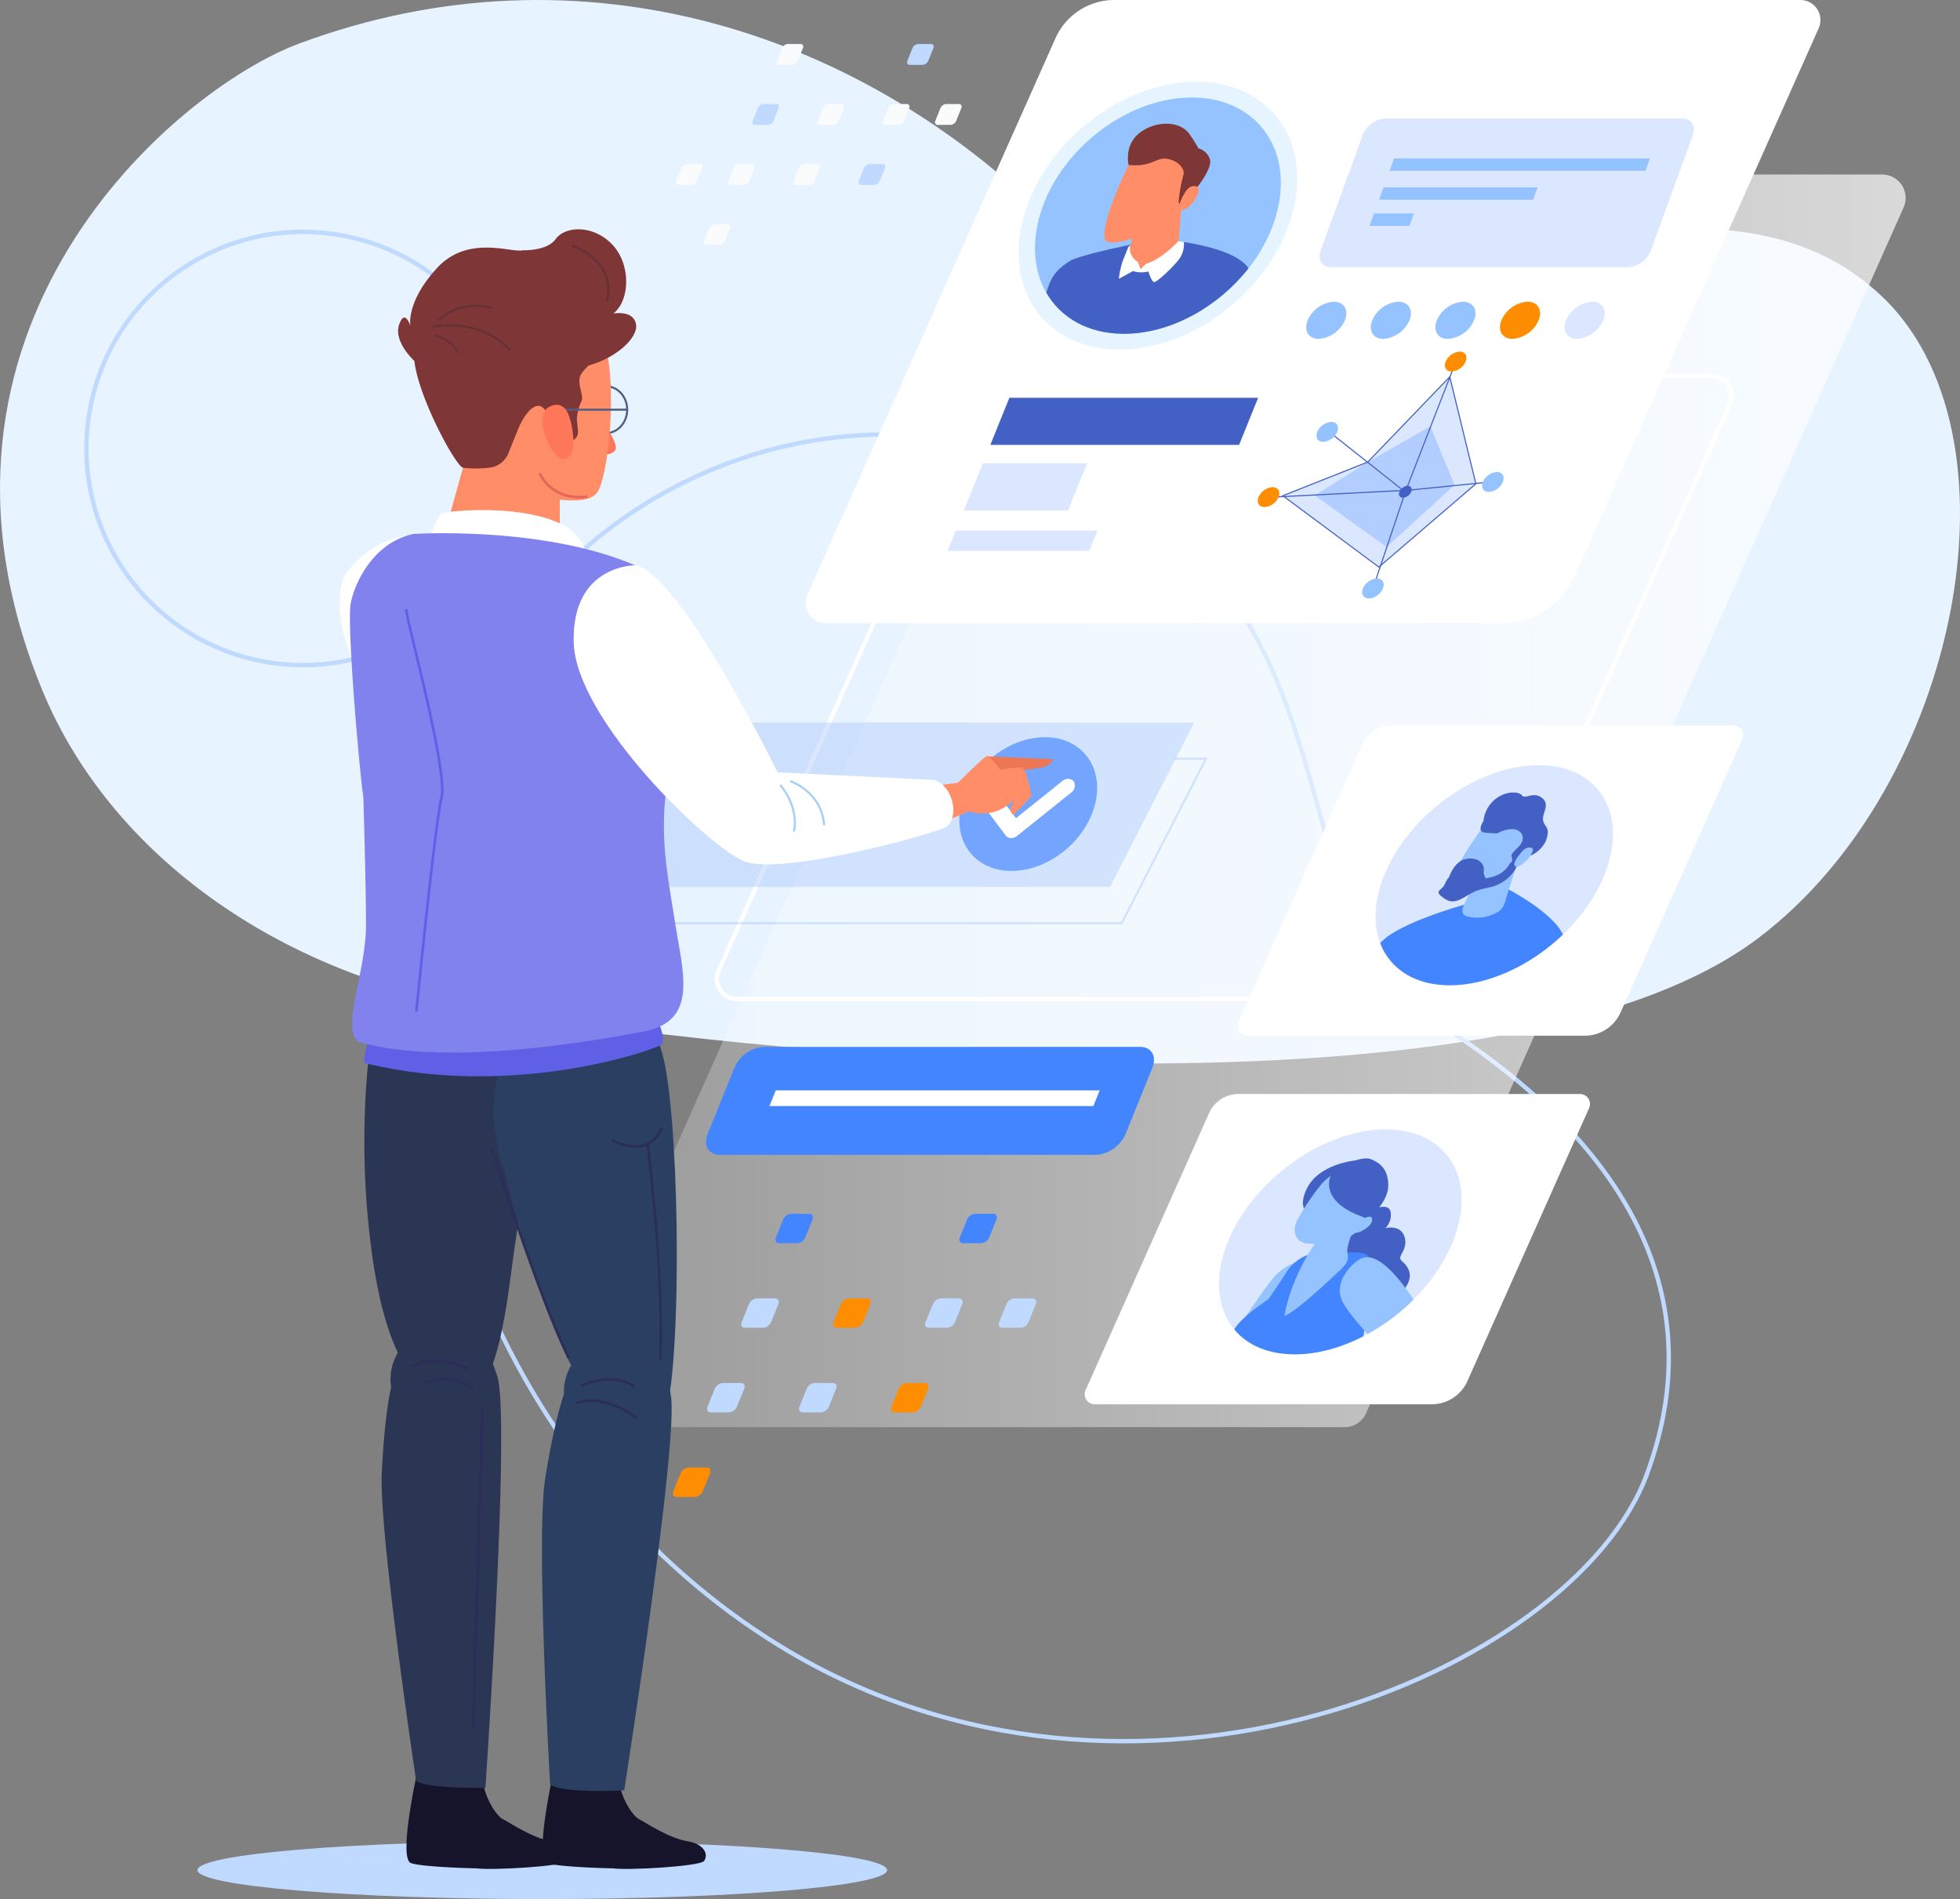 <?xml version="1.0" encoding="utf-8"?>
<svg xmlns="http://www.w3.org/2000/svg" xmlns:xlink="http://www.w3.org/1999/xlink" width="499.523" height="483.957" viewBox="0 0 499.523 483.957">
  <rect x="0" y="0" width="499.523" height="483.957" fill="#808080" stroke="none"/>
  <defs>
    <linearGradient id="linear-gradient" y1="0.5" x2="1" y2="0.5" gradientUnits="objectBoundingBox">
      <stop offset="0" stop-color="#fff" stop-opacity="0.2"/>
      <stop offset="1" stop-color="#fff" stop-opacity="0.702"/>
    </linearGradient>
    <clipPath id="clip-path">
      <ellipse id="Ellipse_1513" data-name="Ellipse 1513" cx="34.282" cy="22.95" rx="34.282" ry="22.95" transform="matrix(0.774, -0.633, 0.633, 0.774, 0, 43.418)" fill="none"/>
    </clipPath>
    <clipPath id="clip-path-2">
      <ellipse id="Ellipse_1515" data-name="Ellipse 1515" cx="35.036" cy="23.454" rx="35.036" ry="23.454" transform="translate(0 44.372) rotate(-39.289)" fill="none"/>
    </clipPath>
  </defs>
  <g id="leave-and-absence-management-system" transform="translate(-215 -1721)">
    <path id="Path_18996" data-name="Path 18996" d="M305.4,231.8c71.846-26.672,144.869-3.091,194.393,48.268s153.461-35.449,208.583,15.827c37.618,34.994,20.388,124.963-31.194,163.931-70.111,52.966-283.326,26.09-329.448,17.077-53.136-10.385-91.983-41.892-107.766-80.133C201.937,304.626,273.648,243.585,305.4,231.8Z" transform="translate(-14.12 1500.282)" fill="#e7f3fe"/>
    <g id="Group_16983" data-name="Group 16983" transform="translate(-133.922 1588.457)">
      <path id="Path_18881" data-name="Path 18881" d="M419.567,285.437c15.174-66.7,84.528-106.733,149.65-85.79q1.963.632,3.958,1.317c85.127,29.262,57.2,115.721,99.759,142.323s73.157,65.176,54.535,115.721-131.683,98.429-220.8,43.894C436.614,460.034,400.258,370.317,419.567,285.437Z" transform="translate(41.187 49.2)" fill="none" stroke="#bfd9ff" stroke-miterlimit="10" stroke-width="1.109"/>
      <circle id="Ellipse_1509" data-name="Ellipse 1509" cx="55.2" cy="55.2" r="55.2" transform="translate(362.922 292.626) rotate(-80.912)" fill="none" stroke="#bfd9ff" stroke-miterlimit="10" stroke-width="1.109"/>
      <g id="Group_16982" data-name="Group 16982" transform="translate(399.25 132.543)">
        <path id="Path_18882" data-name="Path 18882" d="M634.007,476.478H440.944a5.985,5.985,0,0,1-5.466-8.423L572.465,160.8a5.982,5.982,0,0,1,5.466-3.547H770.994a5.985,5.985,0,0,1,5.468,8.423L639.475,472.931A5.987,5.987,0,0,1,634.007,476.478Z" transform="translate(-341.644 -112.785)" fill="url(#linear-gradient)"/>
        <path id="Path_18883" data-name="Path 18883" d="M665.12,279.5l62.3-139.749a5.125,5.125,0,0,0-4.681-7.212H547.927a16.432,16.432,0,0,0-15.01,9.742L469.666,284.156a5.126,5.126,0,0,0,4.681,7.212H646.84A20.012,20.012,0,0,0,665.12,279.5Z" transform="translate(-314.243 -132.543)" fill="#fff"/>
        <path id="Path_18884" data-name="Path 18884" d="M652.557,332.717l62.3-139.749a5.125,5.125,0,0,0-4.681-7.212H535.362a16.434,16.434,0,0,0-15.008,9.742L457.1,337.369a5.125,5.125,0,0,0,4.681,7.212H634.277A20.014,20.014,0,0,0,652.557,332.717Z" transform="translate(-324.291 -89.987)" fill="none" stroke="#fff" stroke-miterlimit="10" stroke-width="1.109"/>
        <path id="Path_18885" data-name="Path 18885" d="M585.089,239.978h7.981l-21.448,41.9H441.935l5.235-10.226" transform="translate(-336.06 -46.624)" fill="none" stroke="#a1c2ff" stroke-miterlimit="10" stroke-width="0.554" opacity="0.39"/>
        <g id="Group_16943" data-name="Group 16943" transform="translate(195.649 6.812)">
          <g id="Group_16938" data-name="Group 16938" transform="translate(0 0)">
            <ellipse id="Ellipse_1510" data-name="Ellipse 1510" cx="39.37" cy="29.584" rx="39.37" ry="29.584" transform="translate(0 51.575) rotate(-40.92)" fill="#e6f4ff"/>
            <g id="Group_16937" data-name="Group 16937" transform="translate(5.78 5.664)">
              <ellipse id="Ellipse_1511" data-name="Ellipse 1511" cx="34.738" cy="26.103" rx="34.738" ry="26.103" transform="translate(0 45.507) rotate(-40.92)" fill="#94c3ff"/>
            </g>
          </g>
          <g id="Group_16942" data-name="Group 16942" transform="translate(20.672 24.714)">
            <g id="Group_16941" data-name="Group 16941">
              <g id="Group_16940" data-name="Group 16940" transform="translate(0 3.638)">
                <g id="Group_16939" data-name="Group 16939">
                  <path id="Path_18886" data-name="Path 18886" d="M532.309,166.427s-15.821,2.615-22.578,5.279c-4.588,2.763-5.316,4.958-6.412,8.255l-.016.032c3.679,6.43,10.68,10.518,19.82,10.518,11.808,0,23.956-6.814,31.728-16.711C550.62,167.588,532.309,166.427,532.309,166.427Z" transform="translate(-503.303 -140.609)" fill="#4361c4"/>
                  <path id="Path_18887" data-name="Path 18887" d="M517.577,165.8l-2.729,11.527a2.187,2.187,0,0,0,1.74,2.871,12.958,12.958,0,0,0,9.168-2,4.086,4.086,0,0,0,1.909-3.006c.383-5.379,1.476-16.408,1.476-16.408Z" transform="translate(-494.137 -146.719)" fill="#ff8d68"/>
                  <path id="Path_18888" data-name="Path 18888" d="M517.7,158.95s-7.431,15.046-5.984,19.088c1.672,2.759,16.613-3.437,19.061-7.471s8.068-11.34,3.689-15.91S523.326,151.643,517.7,158.95Z" transform="translate(-496.722 -152.081)" fill="#ff8d68"/>
                </g>
              </g>
              <path id="Path_18889" data-name="Path 18889" d="M515.04,160.567s-1.308-5.316,3.189-8.448,10.271-2.505,12.348.626a34.364,34.364,0,0,1,2.255,3.6,4.233,4.233,0,0,1,2.95,2.818c.736,2.349-3.945,8.3-5.849,10.021s-1.51,1.767-1.51,1.767l-.637-.828a37.416,37.416,0,0,1,1.281-7.2c.248-1.409-1.361-3.445-4.2-3.914S520.982,161.184,515.04,160.567Z" transform="translate(-494.058 -150.06)" fill="#7e3636"/>
              <path id="Path_18890" data-name="Path 18890" d="M523.689,160.357s1.033-1.92,2.872-1.377c1.827.61-1.821,6.36-3.756,5.961C520.955,164.467,523.689,160.357,523.689,160.357Z" transform="translate(-488.22 -143.004)" fill="#ff8d68"/>
              <path id="Path_18891" data-name="Path 18891" d="M528.752,166.69s-3.972,4.384-7.879,5.637c-.686.209-1.7,1.566-1.7,1.566l-.713-1.879s-2.684-1.566-1.9-4.28l-.538.418-1.434,3.549a21.855,21.855,0,0,0-1,4.593l3.6-1.983a7.009,7.009,0,0,0,3.936.1s.743,2.505,1.415,2.714,6.1-4.906,6.925-6.681a6.667,6.667,0,0,0,.705-3.549Z" transform="translate(-495.089 -136.761)" fill="#fff"/>
            </g>
          </g>
        </g>
        <g id="Group_16944" data-name="Group 16944" transform="translate(285.971 30.212)">
          <path id="Path_18892" data-name="Path 18892" d="M620.68,187.195H544.949c-2.324,0-3.52-1.883-2.674-4.208l10.719-29.451a6.654,6.654,0,0,1,5.738-4.206h75.731c2.324,0,3.522,1.883,2.676,4.206l-10.719,29.451A6.655,6.655,0,0,1,620.68,187.195Z" transform="translate(-542.003 -149.33)" fill="#a1c2ff" opacity="0.39"/>
          <path id="Path_18893" data-name="Path 18893" d="M617.128,158.135H551.916l1.149-3.155h65.212Z" transform="translate(-534.076 -144.812)" fill="#94c3ff"/>
          <path id="Path_18894" data-name="Path 18894" d="M589.694,162.225H550.427l1.148-3.155h39.268Z" transform="translate(-535.267 -141.54)" fill="#94c3ff"/>
          <path id="Path_18895" data-name="Path 18895" d="M559.247,165.927H549.079l1.149-3.155H560.4Z" transform="translate(-536.344 -138.58)" fill="#94c3ff"/>
        </g>
        <g id="Group_16947" data-name="Group 16947" transform="translate(270.228 76.886)">
          <path id="Path_18896" data-name="Path 18896" d="M549.966,180a7.885,7.885,0,0,1-6.652,4.739c-2.619,0-3.882-2.12-2.826-4.739a7.891,7.891,0,0,1,6.654-4.737C549.759,175.264,551.024,177.384,549.966,180Z" transform="translate(-527.77 -175.264)" fill="#94c3ff"/>
          <path id="Path_18897" data-name="Path 18897" d="M559.112,180a7.885,7.885,0,0,1-6.652,4.739c-2.619,0-3.882-2.12-2.826-4.739a7.891,7.891,0,0,1,6.654-4.737C558.905,175.264,560.17,177.384,559.112,180Z" transform="translate(-520.455 -175.264)" fill="#94c3ff"/>
          <path id="Path_18898" data-name="Path 18898" d="M568.258,180a7.885,7.885,0,0,1-6.652,4.739c-2.619,0-3.882-2.12-2.826-4.739a7.891,7.891,0,0,1,6.654-4.737C568.051,175.264,569.317,177.384,568.258,180Z" transform="translate(-513.141 -175.264)" fill="#94c3ff"/>
          <path id="Path_18899" data-name="Path 18899" d="M577.4,180a7.885,7.885,0,0,1-6.652,4.739c-2.619,0-3.882-2.12-2.826-4.739a7.891,7.891,0,0,1,6.654-4.737C577.2,175.264,578.463,177.384,577.4,180Z" transform="translate(-505.827 -175.264)" fill="#ff8d02"/>
          <path id="Path_18900" data-name="Path 18900" d="M586.55,180a7.885,7.885,0,0,1-6.654,4.739c-2.617,0-3.88-2.12-2.824-4.739a7.891,7.891,0,0,1,6.654-4.737C586.343,175.264,587.609,177.384,586.55,180Z" transform="translate(-498.512 -175.264)" fill="#a1c2ff" opacity="0.39"/>
          <g id="Group_16946" data-name="Group 16946" transform="translate(0 12.719)">
            <g id="Group_16945" data-name="Group 16945" transform="translate(4.059 3.392)">
              <path id="Path_18901" data-name="Path 18901" d="M579.347,185.9l-20.895,21.716L536.8,216.2l24.54,18.013,24.663-21.043Z" transform="translate(-534.478 -182.869)" fill="#a1c2ff" opacity="0.39"/>
              <path id="Path_18902" data-name="Path 18902" d="M570.769,192.909l-15.944,9.1-13.485,8.523,18.289,13.135,17.292-15.8Z" transform="translate(-530.85 -177.263)" fill="#a1c2ff" opacity="0.7"/>
              <path id="Path_18903" data-name="Path 18903" d="M579.347,185.9l-20.895,21.716L536.8,216.2l24.472,18.181,24.731-21.211Z" transform="translate(-534.478 -182.869)" fill="none" stroke="#4361c4" stroke-miterlimit="10" stroke-width="0.281"/>
              <path id="Path_18904" data-name="Path 18904" d="M556.389,202.848a2.523,2.523,0,0,1-2.127,1.515c-.837,0-1.242-.679-.9-1.515a2.523,2.523,0,0,1,2.127-1.515C556.322,201.333,556.727,202.012,556.389,202.848Z" transform="translate(-521.334 -170.526)" fill="#4361c4"/>
              <path id="Path_18905" data-name="Path 18905" d="M550.021,193.85,568.514,208.5l-33,1.683" transform="translate(-535.511 -176.511)" fill="none" stroke="#4361c4" stroke-miterlimit="10" stroke-width="0.281"/>
              <path id="Path_18906" data-name="Path 18906" d="M549.64,227.539l8.247-24.578,21.759-2.188" transform="translate(-524.211 -170.975)" fill="none" stroke="#4361c4" stroke-miterlimit="10" stroke-width="0.281"/>
              <line id="Line_37" data-name="Line 37" x1="12.418" y2="31.985" transform="translate(33.676)" fill="none" stroke="#4361c4" stroke-miterlimit="10" stroke-width="0.281"/>
            </g>
            <path id="Path_18907" data-name="Path 18907" d="M546.857,194.824a4.236,4.236,0,0,1-3.571,2.543c-1.4,0-2.082-1.139-1.515-2.543a4.234,4.234,0,0,1,3.571-2.543C546.745,192.281,547.424,193.42,546.857,194.824Z" transform="translate(-526.606 -174.374)" fill="#94c3ff"/>
            <path id="Path_18908" data-name="Path 18908" d="M538.542,204.061a4.23,4.23,0,0,1-3.569,2.543c-1.406,0-2.084-1.137-1.517-2.543a4.236,4.236,0,0,1,3.571-2.541C538.432,201.52,539.111,202.657,538.542,204.061Z" transform="translate(-533.256 -166.985)" fill="#ff8d02"/>
            <path id="Path_18909" data-name="Path 18909" d="M553.324,217a4.238,4.238,0,0,1-3.571,2.543c-1.4,0-2.082-1.139-1.515-2.543a4.234,4.234,0,0,1,3.571-2.543C553.212,214.453,553.891,215.592,553.324,217Z" transform="translate(-521.434 -156.642)" fill="#94c3ff"/>
            <path id="Path_18910" data-name="Path 18910" d="M570.306,201.919a4.238,4.238,0,0,1-3.571,2.543c-1.4,0-2.082-1.139-1.515-2.543a4.23,4.23,0,0,1,3.571-2.543C570.194,199.376,570.873,200.513,570.306,201.919Z" transform="translate(-507.853 -168.7)" fill="#94c3ff"/>
            <path id="Path_18911" data-name="Path 18911" d="M565.04,184.874a4.236,4.236,0,0,1-3.571,2.543c-1.4,0-2.082-1.139-1.515-2.543a4.23,4.23,0,0,1,3.571-2.543C564.928,182.331,565.607,183.468,565.04,184.874Z" transform="translate(-512.065 -182.331)" fill="#ff8d02"/>
          </g>
        </g>
        <g id="Group_16948" data-name="Group 16948" transform="translate(191.169 101.374)">
          <path id="Path_18912" data-name="Path 18912" d="M558.78,200.863H495.386l4.846-11.993h63.394Z" transform="translate(-484.483 -188.87)" fill="#4361c4"/>
          <path id="Path_18913" data-name="Path 18913" d="M525.451,212.812H489.328l2.077-5.14h36.123Z" transform="translate(-489.328 -173.833)" fill="#a1c2ff" opacity="0.39"/>
          <path id="Path_18914" data-name="Path 18914" d="M518.193,210.146H491.635l4.846-11.994h26.557Z" transform="translate(-487.482 -181.447)" fill="#a1c2ff" opacity="0.39"/>
        </g>
        <g id="Group_16956" data-name="Group 16956" transform="translate(265.136 183.562)">
          <path id="Path_18915" data-name="Path 18915" d="M627.964,308.427l31.022-69.579a2.552,2.552,0,0,0-2.331-3.59H569.615a8.184,8.184,0,0,0-7.472,4.85l-31.492,70.636a2.552,2.552,0,0,0,2.331,3.59h85.883A9.964,9.964,0,0,0,627.964,308.427Z" transform="translate(-530.427 -233.961)" fill="#fff"/>
          <g id="Group_16955" data-name="Group 16955" transform="translate(24.298 0)">
            <ellipse id="Ellipse_1512" data-name="Ellipse 1512" cx="34.282" cy="22.95" rx="34.282" ry="22.95" transform="matrix(0.774, -0.633, 0.633, 0.774, 0, 43.418)" fill="#a1c2ff" opacity="0.39"/>
            <g id="Group_16954" data-name="Group 16954" transform="translate(0)">
              <g id="Group_16953" data-name="Group 16953" clip-path="url(#clip-path)">
                <g id="Group_16952" data-name="Group 16952" transform="translate(-1.869 18.402)">
                  <path id="Path_18916" data-name="Path 18916" d="M588.149,258.092s14.114,7.014,15.607,13.44-4.769,23.375-4.769,23.375h-56.1s9.195-19.869,16.343-24.543,20.947-8.245,20.947-8.245Z" transform="translate(-542.889 -234.101)" fill="#4385ff"/>
                  <g id="Group_16951" data-name="Group 16951" transform="translate(28.734)">
                    <g id="Group_16950" data-name="Group 16950">
                      <g id="Group_16949" data-name="Group 16949" transform="translate(2.759 4.001)">
                        <path id="Path_18917" data-name="Path 18917" d="M566.9,257.736l-4.4,9.512c-.551,1.19-.223,2.277.8,2.586a10.162,10.162,0,0,0,7.584-.873,4.147,4.147,0,0,0,2.088-2.372c1.357-4.519,4.377-13.755,4.377-13.755Z" transform="translate(-558.915 -242.308)" fill="#94c3ff"/>
                        <path id="Path_18918" data-name="Path 18918" d="M568.838,251.853s-8.781,12.069-8.441,15.62c.77,2.484,13.709-1.42,16.419-4.615s8.554-8.874,6.016-13.134S574.682,246.173,568.838,251.853Z" transform="translate(-560.388 -246.985)" fill="#94c3ff"/>
                      </g>
                      <path id="Path_18919" data-name="Path 18919" d="M570.435,251.858a5.388,5.388,0,0,0-.313.475c-.509.858-1.265,2.59.844,2.7l2.815.151s4.519-2.572,6.294.151c1.319,2.723-2.984,4.388-2.626,5.75s.176,1.058-.432,1.814a6.945,6.945,0,0,1-3.128,2.876c-2.032.907-3.634.756-5.576,1.816s-5.689-.153-6.078-1.06c-.905-.756-1.425.907-2,1.967s-2.367,1.362-.648,2.723,2.989,1.967,5.991.151,3.094-1.663,6.123-2.421a10.265,10.265,0,0,0,6.436-4.168c1.154-1.884,1.526-4.305,2.5-5.212s1.512,0,1.085,1.058,3.7-.907,4.676-4.085-.745-3.025-.918-4.841,1.892-3.934-.311-5.6-4.269.454-5.05-.607-4.2-1.209-6.934,1.06a8.271,8.271,0,0,0-2.889,5.484" transform="translate(-558.854 -244.762)" fill="#4361c4"/>
                      <path id="Path_18920" data-name="Path 18920" d="M571.535,253.6s1.186-1.532,2.523-.907c1.314.68-2.676,5.219-4.116,4.71C568.583,256.833,571.535,253.6,571.535,253.6Z" transform="translate(-550.273 -238.54)" fill="#94c3ff"/>
                      <path id="Path_18921" data-name="Path 18921" d="M560.211,259.515s1.289-4.69,4.561-5.295,4.744,1.361,4.526,3.025a2.778,2.778,0,0,0,1.229,2.574S562.281,263.751,560.211,259.515Z" transform="translate(-557.77 -237.288)" fill="#4361c4"/>
                    </g>
                  </g>
                </g>
              </g>
            </g>
          </g>
        </g>
        <g id="Group_16957" data-name="Group 16957" transform="translate(226.114 278.789)">
          <path id="Path_18922" data-name="Path 18922" d="M606.284,360.619,637.3,291.04a2.551,2.551,0,0,0-2.331-3.59H547.935a8.184,8.184,0,0,0-7.474,4.85l-31.492,70.636a2.552,2.552,0,0,0,2.331,3.59h85.883A9.967,9.967,0,0,0,606.284,360.619Z" transform="translate(-508.745 -287.449)" fill="#fff"/>
        </g>
        <g id="Group_16964" data-name="Group 16964" transform="translate(249.292 276.136)">
          <ellipse id="Ellipse_1514" data-name="Ellipse 1514" cx="35.036" cy="23.454" rx="35.036" ry="23.454" transform="translate(0 44.372) rotate(-39.289)" fill="#a1c2ff" opacity="0.39"/>
          <g id="Group_16963" data-name="Group 16963" transform="translate(0 0)">
            <g id="Group_16962" data-name="Group 16962" clip-path="url(#clip-path-2)">
              <g id="Group_16961" data-name="Group 16961" transform="translate(-16.137 19.068)">
                <path id="Path_18923" data-name="Path 18923" d="M554.8,304.212s4.273-2.034,4.845.434a4.719,4.719,0,0,1-1.314,4.228s3.86-1.062,4.89,2.233-2.072,4.867-.787,6.04,3.947,3.686.223,7.861-9.17,8.964-15.483,5.88-4.3-18.1-4.3-18.1l1.542-4.384Z" transform="translate(-488.736 -291.088)" fill="#4361c4"/>
                <path id="Path_18924" data-name="Path 18924" d="M553.013,296.864s-9.513.8-12.517,7.465,2.968,7.132,2.968,7.132Z" transform="translate(-491.07 -296.335)" fill="#4361c4"/>
                <path id="Path_18925" data-name="Path 18925" d="M512.77,330.711l.612,1.1a147.732,147.732,0,0,0,13.858,14.344h13.586c7.087-6.459,16.759-17.717,16.8-18.175.063-.655,8.522-9.854,6.657-13.6S560,311.229,560,311.229s-2.757.378-5.853,3.583-18.363,26.877-18.363,26.877a22.162,22.162,0,0,0-5.568-6.233c-3.61-2.7-14.169-8.385-14.169-8.385s.648-4.568.587-5.442-2.689-4.861-3.486-4,1.067,4.605,1.067,4.605S512.16,329.606,512.77,330.711Z" transform="translate(-512.657 -284.875)" fill="#94c3ff"/>
                <path id="Path_18926" data-name="Path 18926" d="M533.6,340.579s.4,2.91,1.182,6.63h26.974c.6-6.088,1.857-18.328,2.611-21.233,1.013-3.905.119-12.218.441-14.5s-6.2-1.445-6.2-1.445l-8.5.142-1.371.587a10.817,10.817,0,0,0-4.7,3.929c-1.053,1.611-2.6,3.956-4.686,7.033-3.355,2.545-10.753,6.967-10.208,12.542S533.6,340.579,533.6,340.579Z" transform="translate(-499.491 -285.927)" fill="#4385ff"/>
                <path id="Path_18927" data-name="Path 18927" d="M546.644,308.448s-7.541,9.328-9.618,21.068c2.46-.756,9.942-7.62,14.353-11.8,1.861-1.766,2.034-2.728,1.69-4.539-.169-.891.614-3.358,1.659-6.184C555.419,303.076,546.644,308.448,546.644,308.448Z" transform="translate(-493.169 -289.379)" fill="#94c3ff"/>
                <path id="Path_18928" data-name="Path 18928" d="M564.038,342.611s1.174,1.62,3.11,4.051h12.067c-2.325-3.083-4.175-5.572-4.75-6.443-1.973-2.989-15.771-33.079-24.178-29.334-1.555.691-7.17,5.406-4.879,10.694S564.038,342.611,564.038,342.611Z" transform="translate(-486.898 -285.379)" fill="#94c3ff"/>
                <g id="Group_16960" data-name="Group 16960" transform="translate(46.486)">
                  <g id="Group_16959" data-name="Group 16959" transform="translate(0 0.878)">
                    <g id="Group_16958" data-name="Group 16958">
                      <path id="Path_18929" data-name="Path 18929" d="M545.138,302.94a62.591,62.591,0,0,0-5.939,8.84c-1.55,3.009-.49,5.765,2.4,6.072,4.148.443,10.476-.585,12.557-2.962,3.087-3.531,9.71-9.78,7.021-14.635-2.61-4.714-8.556-4.224-14.963,1.532A9.514,9.514,0,0,0,545.138,302.94Z" transform="translate(-538.486 -297.058)" fill="#94c3ff"/>
                    </g>
                  </g>
                  <path id="Path_18930" data-name="Path 18930" d="M544.054,300.247s-4.165,6.808,7.661,11.155l1.488.671s5.165-4.1,5.241-8.444-2.163-5.925-4.422-6.87S545.632,298.62,544.054,300.247Z" transform="translate(-534.602 -296.57)" fill="#4361c4"/>
                </g>
                <path id="Path_18931" data-name="Path 18931" d="M548.6,305.785s2.993-2.064,2.959-.158-4.237,3.945-4.676,3.15S548.6,305.785,548.6,305.785Z" transform="translate(-485.33 -289.973)" fill="#94c3ff"/>
              </g>
            </g>
          </g>
        </g>
        <g id="Group_16965" data-name="Group 16965" transform="translate(129.607 266.778)">
          <path id="Path_18932" data-name="Path 18932" d="M554.585,308.295h-95.87c-2.941,0-4.363-2.387-3.173-5.327l6.814-16.865a8.868,8.868,0,0,1,7.478-5.327H565.7c2.941,0,4.362,2.385,3.173,5.327l-6.814,16.865A8.871,8.871,0,0,1,554.585,308.295Z" transform="translate(-455.121 -280.775)" fill="#4385ff"/>
          <path id="Path_18933" data-name="Path 18933" d="M546.655,290.935H464.1l1.614-3.995h82.554Z" transform="translate(-447.94 -275.844)" fill="#fff"/>
        </g>
        <g id="Group_16970" data-name="Group 16970" transform="translate(121.931 11.211)">
          <g id="Group_16966" data-name="Group 16966" transform="translate(25.661)">
            <path id="Path_18934" data-name="Path 18934" d="M469.059,144.092h-3.243c-.574,0-.851-.464-.619-1.038l1.31-3.243a1.73,1.73,0,0,1,1.46-1.038h3.241c.574,0,.851.464.619,1.038l-1.31,3.243A1.725,1.725,0,0,1,469.059,144.092Z" transform="translate(-465.114 -138.772)" fill="#f9fbfc"/>
            <path id="Path_18935" data-name="Path 18935" d="M487.536,144.092h-3.243c-.574,0-.851-.464-.619-1.038l1.31-3.243a1.73,1.73,0,0,1,1.458-1.038h3.243c.574,0,.851.464.619,1.038l-1.31,3.243A1.73,1.73,0,0,1,487.536,144.092Z" transform="translate(-450.338 -138.772)" fill="#bfd9ff"/>
          </g>
          <g id="Group_16967" data-name="Group 16967" transform="translate(19.48 15.296)">
            <path id="Path_18936" data-name="Path 18936" d="M465.625,152.593h-3.243c-.574,0-.851-.466-.619-1.04l1.31-3.241a1.732,1.732,0,0,1,1.46-1.04h3.241c.574,0,.851.466.619,1.04l-1.308,3.241A1.732,1.732,0,0,1,465.625,152.593Z" transform="translate(-461.68 -147.271)" fill="#bfd9ff"/>
            <path id="Path_18937" data-name="Path 18937" d="M474.862,152.593h-3.241c-.574,0-.851-.466-.619-1.04l1.308-3.241a1.732,1.732,0,0,1,1.46-1.04h3.243c.574,0,.851.466.619,1.04l-1.31,3.241A1.732,1.732,0,0,1,474.862,152.593Z" transform="translate(-454.292 -147.271)" fill="#f9fbfc"/>
            <path id="Path_18938" data-name="Path 18938" d="M484.1,152.593h-3.243c-.574,0-.851-.466-.619-1.04l1.31-3.241a1.732,1.732,0,0,1,1.46-1.04h3.241c.574,0,.851.466.619,1.04l-1.31,3.241A1.732,1.732,0,0,1,484.1,152.593Z" transform="translate(-446.904 -147.271)" fill="#f9fbfc"/>
            <path id="Path_18939" data-name="Path 18939" d="M491.491,152.593H488.25c-.574,0-.851-.466-.619-1.04l1.31-3.241a1.727,1.727,0,0,1,1.458-1.04h3.243c.574,0,.851.466.619,1.04l-1.31,3.241A1.732,1.732,0,0,1,491.491,152.593Z" transform="translate(-440.993 -147.271)" fill="#f9fbfc"/>
          </g>
          <g id="Group_16968" data-name="Group 16968" transform="translate(0 30.594)">
            <path id="Path_18940" data-name="Path 18940" d="M462.191,161.091h-3.243c-.572,0-.851-.466-.619-1.038l1.31-3.243a1.73,1.73,0,0,1,1.46-1.038h3.241c.574,0,.851.464.619,1.038l-1.308,3.243A1.733,1.733,0,0,1,462.191,161.091Z" transform="translate(-444.946 -155.771)" fill="#f9fbfc"/>
            <path id="Path_18941" data-name="Path 18941" d="M454.8,161.091h-3.241c-.574,0-.851-.466-.619-1.038l1.308-3.243a1.73,1.73,0,0,1,1.46-1.038h3.243c.574,0,.851.464.619,1.038l-1.31,3.243A1.733,1.733,0,0,1,454.8,161.091Z" transform="translate(-450.856 -155.771)" fill="#f9fbfc"/>
            <path id="Path_18942" data-name="Path 18942" d="M471.428,161.091h-3.241c-.574,0-.851-.466-.619-1.038l1.31-3.243a1.725,1.725,0,0,1,1.458-1.038h3.243c.574,0,.851.464.619,1.038l-1.31,3.243A1.733,1.733,0,0,1,471.428,161.091Z" transform="translate(-437.558 -155.771)" fill="#f9fbfc"/>
            <path id="Path_18943" data-name="Path 18943" d="M480.668,161.091h-3.243c-.574,0-.851-.466-.619-1.038l1.31-3.243a1.73,1.73,0,0,1,1.46-1.038h3.241c.574,0,.851.464.619,1.038l-1.31,3.243A1.731,1.731,0,0,1,480.668,161.091Z" transform="translate(-430.17 -155.771)" fill="#bfd9ff"/>
          </g>
          <g id="Group_16969" data-name="Group 16969" transform="translate(7.121 45.89)">
            <path id="Path_18944" data-name="Path 18944" d="M458.756,169.59h-3.241c-.574,0-.851-.464-.621-1.038l1.31-3.243a1.73,1.73,0,0,1,1.46-1.038h3.241c.574,0,.851.464.621,1.038l-1.31,3.243A1.73,1.73,0,0,1,458.756,169.59Z" transform="translate(-454.813 -164.27)" fill="#f9fbfc"/>
          </g>
        </g>
        <g id="Group_16975" data-name="Group 16975" transform="translate(111.128 309.315)">
          <g id="Group_16971" data-name="Group 16971" transform="translate(36.169)">
            <path id="Path_18945" data-name="Path 18945" d="M470.51,311.91h-4.571c-.808,0-1.2-.655-.873-1.465l1.846-4.57a2.441,2.441,0,0,1,2.057-1.465h4.569c.81,0,1.2.657.873,1.465l-1.847,4.57A2.436,2.436,0,0,1,470.51,311.91Z" transform="translate(-464.951 -304.41)" fill="#4385ff"/>
            <path id="Path_18946" data-name="Path 18946" d="M496.552,311.91h-4.569c-.808,0-1.2-.655-.873-1.465l1.847-4.57a2.439,2.439,0,0,1,2.057-1.465h4.569c.808,0,1.2.657.873,1.465l-1.847,4.57A2.438,2.438,0,0,1,496.552,311.91Z" transform="translate(-444.124 -304.41)" fill="#4385ff"/>
          </g>
          <g id="Group_16972" data-name="Group 16972" transform="translate(27.458 21.561)">
            <path id="Path_18947" data-name="Path 18947" d="M465.669,323.889H461.1c-.808,0-1.2-.657-.873-1.465l1.846-4.569a2.438,2.438,0,0,1,2.057-1.465h4.57c.808,0,1.2.655.873,1.465l-1.847,4.569A2.439,2.439,0,0,1,465.669,323.889Z" transform="translate(-460.111 -316.39)" fill="#bfd9ff"/>
            <path id="Path_18948" data-name="Path 18948" d="M478.691,323.889h-4.569c-.81,0-1.2-.657-.873-1.465l1.847-4.569a2.435,2.435,0,0,1,2.055-1.465h4.57c.81,0,1.2.655.873,1.465l-1.847,4.569A2.439,2.439,0,0,1,478.691,323.889Z" transform="translate(-449.698 -316.39)" fill="#ff8d02"/>
            <path id="Path_18949" data-name="Path 18949" d="M491.712,323.889h-4.57c-.81,0-1.2-.657-.873-1.465l1.847-4.569a2.435,2.435,0,0,1,2.055-1.465h4.571c.808,0,1.2.655.873,1.465l-1.846,4.569A2.441,2.441,0,0,1,491.712,323.889Z" transform="translate(-439.284 -316.39)" fill="#bfd9ff"/>
            <path id="Path_18950" data-name="Path 18950" d="M502.129,323.889h-4.57c-.808,0-1.2-.657-.873-1.465l1.846-4.569a2.435,2.435,0,0,1,2.055-1.465h4.571c.808,0,1.2.655.873,1.465l-1.846,4.569A2.442,2.442,0,0,1,502.129,323.889Z" transform="translate(-430.953 -316.39)" fill="#bfd9ff"/>
          </g>
          <g id="Group_16973" data-name="Group 16973" transform="translate(0 43.122)">
            <path id="Path_18951" data-name="Path 18951" d="M460.829,335.868h-4.57c-.808,0-1.2-.655-.873-1.465l1.846-4.569a2.439,2.439,0,0,1,2.057-1.463h4.57c.808,0,1.2.655.873,1.463l-1.847,4.569A2.438,2.438,0,0,1,460.829,335.868Z" transform="translate(-436.523 -328.37)" fill="#bfd9ff"/>
            <path id="Path_18952" data-name="Path 18952" d="M450.411,335.868h-4.569c-.808,0-1.2-.655-.873-1.465l1.846-4.569a2.439,2.439,0,0,1,2.057-1.463h4.57c.808,0,1.2.655.873,1.463l-1.847,4.569A2.438,2.438,0,0,1,450.411,335.868Z" transform="translate(-444.854 -328.37)" fill="#bfd9ff"/>
            <path id="Path_18953" data-name="Path 18953" d="M473.851,335.868h-4.57c-.81,0-1.2-.655-.873-1.465l1.845-4.569a2.442,2.442,0,0,1,2.057-1.463h4.569c.81,0,1.2.655.873,1.463l-1.847,4.569A2.436,2.436,0,0,1,473.851,335.868Z" transform="translate(-426.11 -328.37)" fill="#bfd9ff"/>
            <path id="Path_18954" data-name="Path 18954" d="M486.872,335.868H482.3c-.81,0-1.2-.655-.873-1.465l1.847-4.569a2.437,2.437,0,0,1,2.055-1.463H489.9c.808,0,1.2.655.873,1.463l-1.846,4.569A2.44,2.44,0,0,1,486.872,335.868Z" transform="translate(-415.696 -328.37)" fill="#ff8d02"/>
          </g>
          <g id="Group_16974" data-name="Group 16974" transform="translate(10.037 64.681)">
            <path id="Path_18955" data-name="Path 18955" d="M455.988,347.848h-4.569c-.808,0-1.2-.655-.873-1.465l1.847-4.57a2.438,2.438,0,0,1,2.057-1.465h4.569c.808,0,1.2.655.873,1.465l-1.847,4.57A2.438,2.438,0,0,1,455.988,347.848Z" transform="translate(-450.431 -340.349)" fill="#ff8d02"/>
          </g>
        </g>
        <g id="Group_16981" data-name="Group 16981" transform="translate(0 58.43)">
          <path id="Path_18956" data-name="Path 18956" d="M569.959,276.75H440.272l21.448-41.9H591.408Z" transform="translate(-337.39 -109.154)" fill="#a1c2ff" opacity="0.39"/>
          <g id="Group_16976" data-name="Group 16976" transform="translate(187.305 122.425)">
            <ellipse id="Ellipse_1516" data-name="Ellipse 1516" cx="19.295" cy="15.047" rx="19.295" ry="15.047" transform="translate(0 25.544) rotate(-41.447)" fill="#73a5ff"/>
            <path id="Path_18957" data-name="Path 18957" d="M500.994,257.911a1.613,1.613,0,0,1-1.328-.614l-4.4-5.865a2.241,2.241,0,0,1,.738-2.962,2.082,2.082,0,0,1,2.964,0l3.29,4.384,11.759-9.413a2.08,2.08,0,0,1,2.962,0,2.24,2.24,0,0,1-.738,2.962L502.629,257.3A2.663,2.663,0,0,1,500.994,257.911Z" transform="translate(-480.965 -225.201)" fill="#fff"/>
          </g>
          <g id="Group_16980" data-name="Group 16980">
            <path id="Path_18958" data-name="Path 18958" d="M448.733,193.2c0,3.29-2.406,5.957-5.374,5.957s-5.372-2.667-5.372-5.957,2.4-5.957,5.372-5.957S448.733,189.911,448.733,193.2Z" transform="translate(-339.218 -147.227)" fill="none" stroke="#505e83" stroke-miterlimit="10" stroke-width="0.519"/>
            <path id="Path_18959" data-name="Path 18959" d="M420.158,208.438s-8.579.572-15,9.234,2.887,40.417,30.475,53.249c17.963,7.057,19.246-8.982,14.756-20.209S432.908,211.075,420.158,208.438Z" transform="translate(-367.021 -130.278)" fill="#fff"/>
            <path id="Path_18960" data-name="Path 18960" d="M558.864,400.626c0,4.076-39.346,7.381-87.879,7.381s-87.877-3.3-87.877-7.381,39.344-7.379,87.877-7.379S558.864,396.551,558.864,400.626Z" transform="translate(-383.107 17.52)" fill="#bfd9ff"/>
            <g id="Group_16977" data-name="Group 16977" transform="translate(46.933 279.197)">
              <path id="Path_18961" data-name="Path 18961" d="M415.214,385.46s1.865-3.994,8.788-2.93,7.724,2.4,8.523,5.86,3.195,7.192,4.793,7.991,7.458,4.793,12.253,5.592,5.325,3.729,4.26,5.061-19.176,2.4-23.17,1.865c0,0-13.583-.266-16.779-1.332S414.947,386.792,415.214,385.46Z" transform="translate(-406.375 -270.392)" fill="#16142a"/>
              <path id="Path_18962" data-name="Path 18962" d="M434.494,385.46s1.864-3.994,8.79-2.93,7.723,2.4,8.522,5.86,3.2,7.192,4.794,7.991,7.456,4.793,12.251,5.592,5.327,3.729,4.262,5.061-19.176,2.4-23.172,1.865c0,0-13.583-.266-16.779-1.332S434.227,386.792,434.494,385.46Z" transform="translate(-390.956 -270.392)" fill="#16142a"/>
              <path id="Path_18963" data-name="Path 18963" d="M411.611,336.045a13.119,13.119,0,0,1,9.623-14.731c11.648-3.7,13.853,1.681,17.378,11.74s-2.979,105.059-2.979,105.059-14.195.324-17.634-1.708c0,0-9.488-63.037-8.777-78.389S411.611,336.045,411.611,336.045Z" transform="translate(-409.185 -320.142)" fill="#2b3554"/>
            </g>
            <path id="Path_18964" data-name="Path 18964" d="M441.267,192.8s2.727,3.689,2.727,5.613-3.689,1.926-3.689,1.926Z" transform="translate(-337.365 -142.781)" fill="#ff7759"/>
            <path id="Path_18965" data-name="Path 18965" d="M448.912,173.174s7.879,2.016,12.344,14.115,1.487,37.811-1.488,40.836-12.015,1.868-24.55-2.269c-13.246-4.372-17.72-18.141-20.087-27.223C410.6,181.241,425.722,163.342,448.912,173.174Z" transform="translate(-358.139 -160.717)" fill="#ff8d68"/>
            <path id="Path_18966" data-name="Path 18966" d="M417.841,219.577l6.391-22.9s12.784-3.729,20.774,4.793l2.664,3.729V220.11A85.3,85.3,0,0,1,417.841,219.577Z" transform="translate(-355.329 -140.335)" fill="#ff8d68"/>
            <path id="Path_18967" data-name="Path 18967" d="M408.873,280.62a210.945,210.945,0,0,0,0,59.924c4.793,31.96,14.382,35.156,23.17,35.156s11.185-25.567,12.784-36.754,7.991-49.538-3.994-58.326S415.264,271.031,408.873,280.62Z" transform="translate(-364.205 -78.066)" fill="#2b3554"/>
            <path id="Path_18968" data-name="Path 18968" d="M427.784,317.881s-9.589-25.569,7.19-36.754,29.562-9.589,33.558,8.788,4.794,81.5-.8,94.283S442.166,377.006,427.784,317.881Z" transform="translate(-349.559 -77.774)" fill="#2b3f63"/>
            <path id="Path_18969" data-name="Path 18969" d="M415.961,212.337s1.785-6.27,3.384-6.8,21.305-2.664,31.96,3.727c4.793,3.729,4.26,6.393,4.26,6.393S423.765,209.553,415.961,212.337Z" transform="translate(-356.833 -133.216)" fill="#fff"/>
            <path id="Path_18970" data-name="Path 18970" d="M481.925,277.555s1.6,3.85.641,5.133c-1.283,1.283-37.53,14.113-75.7,4.812-.642,0,.961-6.416.961-6.416Z" transform="translate(-364.23 -75.003)" fill="#6060e7"/>
            <path id="Path_18971" data-name="Path 18971" d="M408.11,275.35c-1.065-7.456-4.262-44.21-3.2-49.538,1-4.978,5.248-14.144,14.063-17.061a18.007,18.007,0,0,1,1.917-.517s33.025-2.131,56.463,7.991c0,0,8.021,6.664,9.506,40.62,0,0-.441,5.727-1.724,17.916s.641,21.172,2.566,33.362,5.774,24.379-8.34,26.946c-13.473,2.566-50.684,8.981-72.5,2.566-4.49-3.209,1.926-17.965,1.926-29.512S408.11,275.35,408.11,275.35Z" transform="translate(-365.839 -130.59)" fill="#8182ee"/>
            <path id="Path_18972" data-name="Path 18972" d="M437.5,336.222a13.118,13.118,0,0,1,11.185-13.583c11.984-2.4,13.583,3.2,15.98,13.583s-11.814,100.972-11.814,100.972-15.683.9-18.879-1.494c0,0-3.664-62.724-1.267-77.905S437.5,336.222,437.5,336.222Z" transform="translate(-344.093 -39.387)" fill="#2b3f63"/>
            <path id="Path_18973" data-name="Path 18973" d="M424.8,295.092s11.185,35.955,19.576,53.533" transform="translate(-349.767 -60.978)" fill="none" stroke="#2a2e59" stroke-miterlimit="10" stroke-width="0.666"/>
            <path id="Path_18974" data-name="Path 18974" d="M437.448,329.621s6.792-4,13.584,0" transform="translate(-339.649 -34.784)" fill="none" stroke="#2a2e59" stroke-miterlimit="10" stroke-width="0.666"/>
            <path id="Path_18975" data-name="Path 18975" d="M436.782,331.608s5.594-3.2,15.181,3.6" transform="translate(-340.181 -32.376)" fill="none" stroke="#2a2e59" stroke-miterlimit="10" stroke-width="0.666"/>
            <path id="Path_18976" data-name="Path 18976" d="M413.475,326.907s4.395-3.994,14.382.4" transform="translate(-358.821 -36.864)" fill="none" stroke="#2a2e59" stroke-miterlimit="10" stroke-width="0.666"/>
            <path id="Path_18977" data-name="Path 18977" d="M415.251,328.852a12.012,12.012,0,0,1,12.384,1.6" transform="translate(-357.4 -34.814)" fill="none" stroke="#2a2e59" stroke-miterlimit="10" stroke-width="0.666"/>
            <line id="Line_38" data-name="Line 38" x1="2.397" y2="81.497" transform="translate(70.235 300.431)" fill="none" stroke="#2a2e59" stroke-miterlimit="10" stroke-width="0.666"/>
            <path id="Path_18978" data-name="Path 18978" d="M441.814,295.4s9.054,5.327,12.783-3.2" transform="translate(-336.157 -63.286)" fill="none" stroke="#2a2e59" stroke-miterlimit="10" stroke-width="0.666"/>
            <path id="Path_18979" data-name="Path 18979" d="M446.845,294.574s4.262,33.025,3.2,54.865" transform="translate(-332.134 -61.392)" fill="none" stroke="#2a2e59" stroke-miterlimit="10" stroke-width="0.666"/>
            <path id="Path_18980" data-name="Path 18980" d="M431.566,199.531s2.8,7.192,12.184,5.993" transform="translate(-344.353 -137.401)" fill="none" stroke="#e66657" stroke-miterlimit="10" stroke-width="0.666"/>
            <path id="Path_18981" data-name="Path 18981" d="M457.856,178.835s4.552,6.258,4.836,9.954-5.689,7.4-6.542,9.672,1.1,5.133.248,6.556a13.318,13.318,0,0,0-1.123,4.33l.293,3.222a2.313,2.313,0,0,1-1.852,2.478l-.682.135a2.062,2.062,0,0,1-2.329-1.258c-1.024-2.57-3.137-7.37-4.794-7.784-2.277-.569-4.552,3.412-5.4,5.4-.481,1.123-1.69,4.156-2.653,6.587a5.946,5.946,0,0,1-5.113,3.738,28.175,28.175,0,0,1-6.5-.011c-1.99-.569-12.19-19.416-12.476-28.517s5.973-18.2,12.515-21.048S445.627,166.89,457.856,178.835Z" transform="translate(-358.592 -161.088)" fill="#7e3636"/>
            <path id="Path_18982" data-name="Path 18982" d="M412.66,218.8c0,2.561,10.719,41.171,9.013,48s-6.416,54.532-6.416,54.532" transform="translate(-359.473 -121.988)" fill="none" stroke="#6060e7" stroke-miterlimit="10" stroke-width="0.666"/>
            <path id="Path_18983" data-name="Path 18983" d="M412.677,209.113" transform="translate(-359.459 -129.738)" fill="none" stroke="#a6d0f4" stroke-miterlimit="10" stroke-width="0.535"/>
            <path id="Path_18984" data-name="Path 18984" d="M443.28,170.365s6.256.239,8.421-2.887,9.143-3.85,14.194,1.2,4.811,14.436.481,17.8c0,0,5.052-.963,5.773,2.647s-5.532,9.141-12.99,10.825c0,0-12.029-3.367-15.638-1.2s-27.909-.241-27.909-.241-5.293-4.812-3.85-9.143,2.889.241,2.889.241-1.2-6.015,6.736-14.675S440.393,171.087,443.28,170.365Z" transform="translate(-360.39 -165.009)" fill="#7e3636"/>
            <path id="Path_18985" data-name="Path 18985" d="M494.8,239.636l17.081.722s-.482,1.683-3.128,2.165-12.51,1.685-12.51,1.685Z" transform="translate(-293.783 -105.328)" fill="#eb7754"/>
            <path id="Path_18986" data-name="Path 18986" d="M496.538,241.979s5.774-.963,6.976-.722,2.406,7.217,2.406,7.217l-4.571,4.812s-1.685-.722,0-3.369l.963-1.685-6.978-2.646Z" transform="translate(-293.355 -104.062)" fill="#ff8d68"/>
            <g id="Group_16979" data-name="Group 16979" transform="translate(95.872 85.635)">
              <path id="Path_18987" data-name="Path 18987" d="M486.779,247.351,494,246.39s6.015-6.015,7.219-6.736,7.217,8.66,7.939,9.863c0,.963-3.608,4.091-7.217,4.571s-4.812-.481-4.812-.481l-7.939,3.128Z" transform="translate(-396.069 -190.98)" fill="#ff8d68"/>
              <g id="Group_16978" data-name="Group 16978">
                <path id="Path_18988" data-name="Path 18988" d="M452.022,212.591s-16.117-.166-15.634,19.563,34.163,51.965,43.305,55.815,48.116-6.736,51.483-8.662,2.406-10.1-2.887-12.028l-39.936-1.926S463.324,214.2,452.022,212.591Z" transform="translate(-436.377 -212.591)" fill="#fff"/>
                <path id="Path_18989" data-name="Path 18989" d="M465.613,243.69s4.812,5.133,3.529,11.869" transform="translate(-412.996 -187.72)" fill="none" stroke="#a6d0f4" stroke-miterlimit="10" stroke-width="0.535"/>
                <path id="Path_18990" data-name="Path 18990" d="M467.039,243.156s8.02,2.566,8.662,11.227" transform="translate(-411.856 -188.147)" fill="none" stroke="#a6d0f4" stroke-miterlimit="10" stroke-width="0.535"/>
              </g>
            </g>
            <line id="Line_39" data-name="Line 39" x1="16.68" transform="translate(92.835 45.974)" fill="none" stroke="#505e83" stroke-miterlimit="10" stroke-width="0.519"/>
            <path id="Path_18991" data-name="Path 18991" d="M438.845,193.1s-1.134-4.917-5.293-2.647.756,13.989,4.159,13.233S439.6,194.989,438.845,193.1Z" transform="translate(-344.039 -145.14)" fill="#ff7759"/>
            <path id="Path_18992" data-name="Path 18992" d="M416.465,178.982s11.547-2.647,19.727,6.013" transform="translate(-356.43 -154.139)" fill="none" stroke="#663136" stroke-miterlimit="10" stroke-width="0.535"/>
            <path id="Path_18993" data-name="Path 18993" d="M417.311,179.433s4.973-5.293,13.473-3.047" transform="translate(-355.753 -156.355)" fill="none" stroke="#663136" stroke-miterlimit="10" stroke-width="0.535"/>
            <path id="Path_18994" data-name="Path 18994" d="M416.688,180.06a8.472,8.472,0,0,1,5.934,4.33" transform="translate(-356.251 -152.973)" fill="none" stroke="#663136" stroke-miterlimit="10" stroke-width="0.535"/>
            <path id="Path_18995" data-name="Path 18995" d="M436.115,167.316s11.549,3.61,8.9,14.195" transform="translate(-340.715 -163.164)" fill="none" stroke="#663136" stroke-miterlimit="10" stroke-width="0.535"/>
          </g>
        </g>
      </g>
    </g>
  </g>
</svg>
